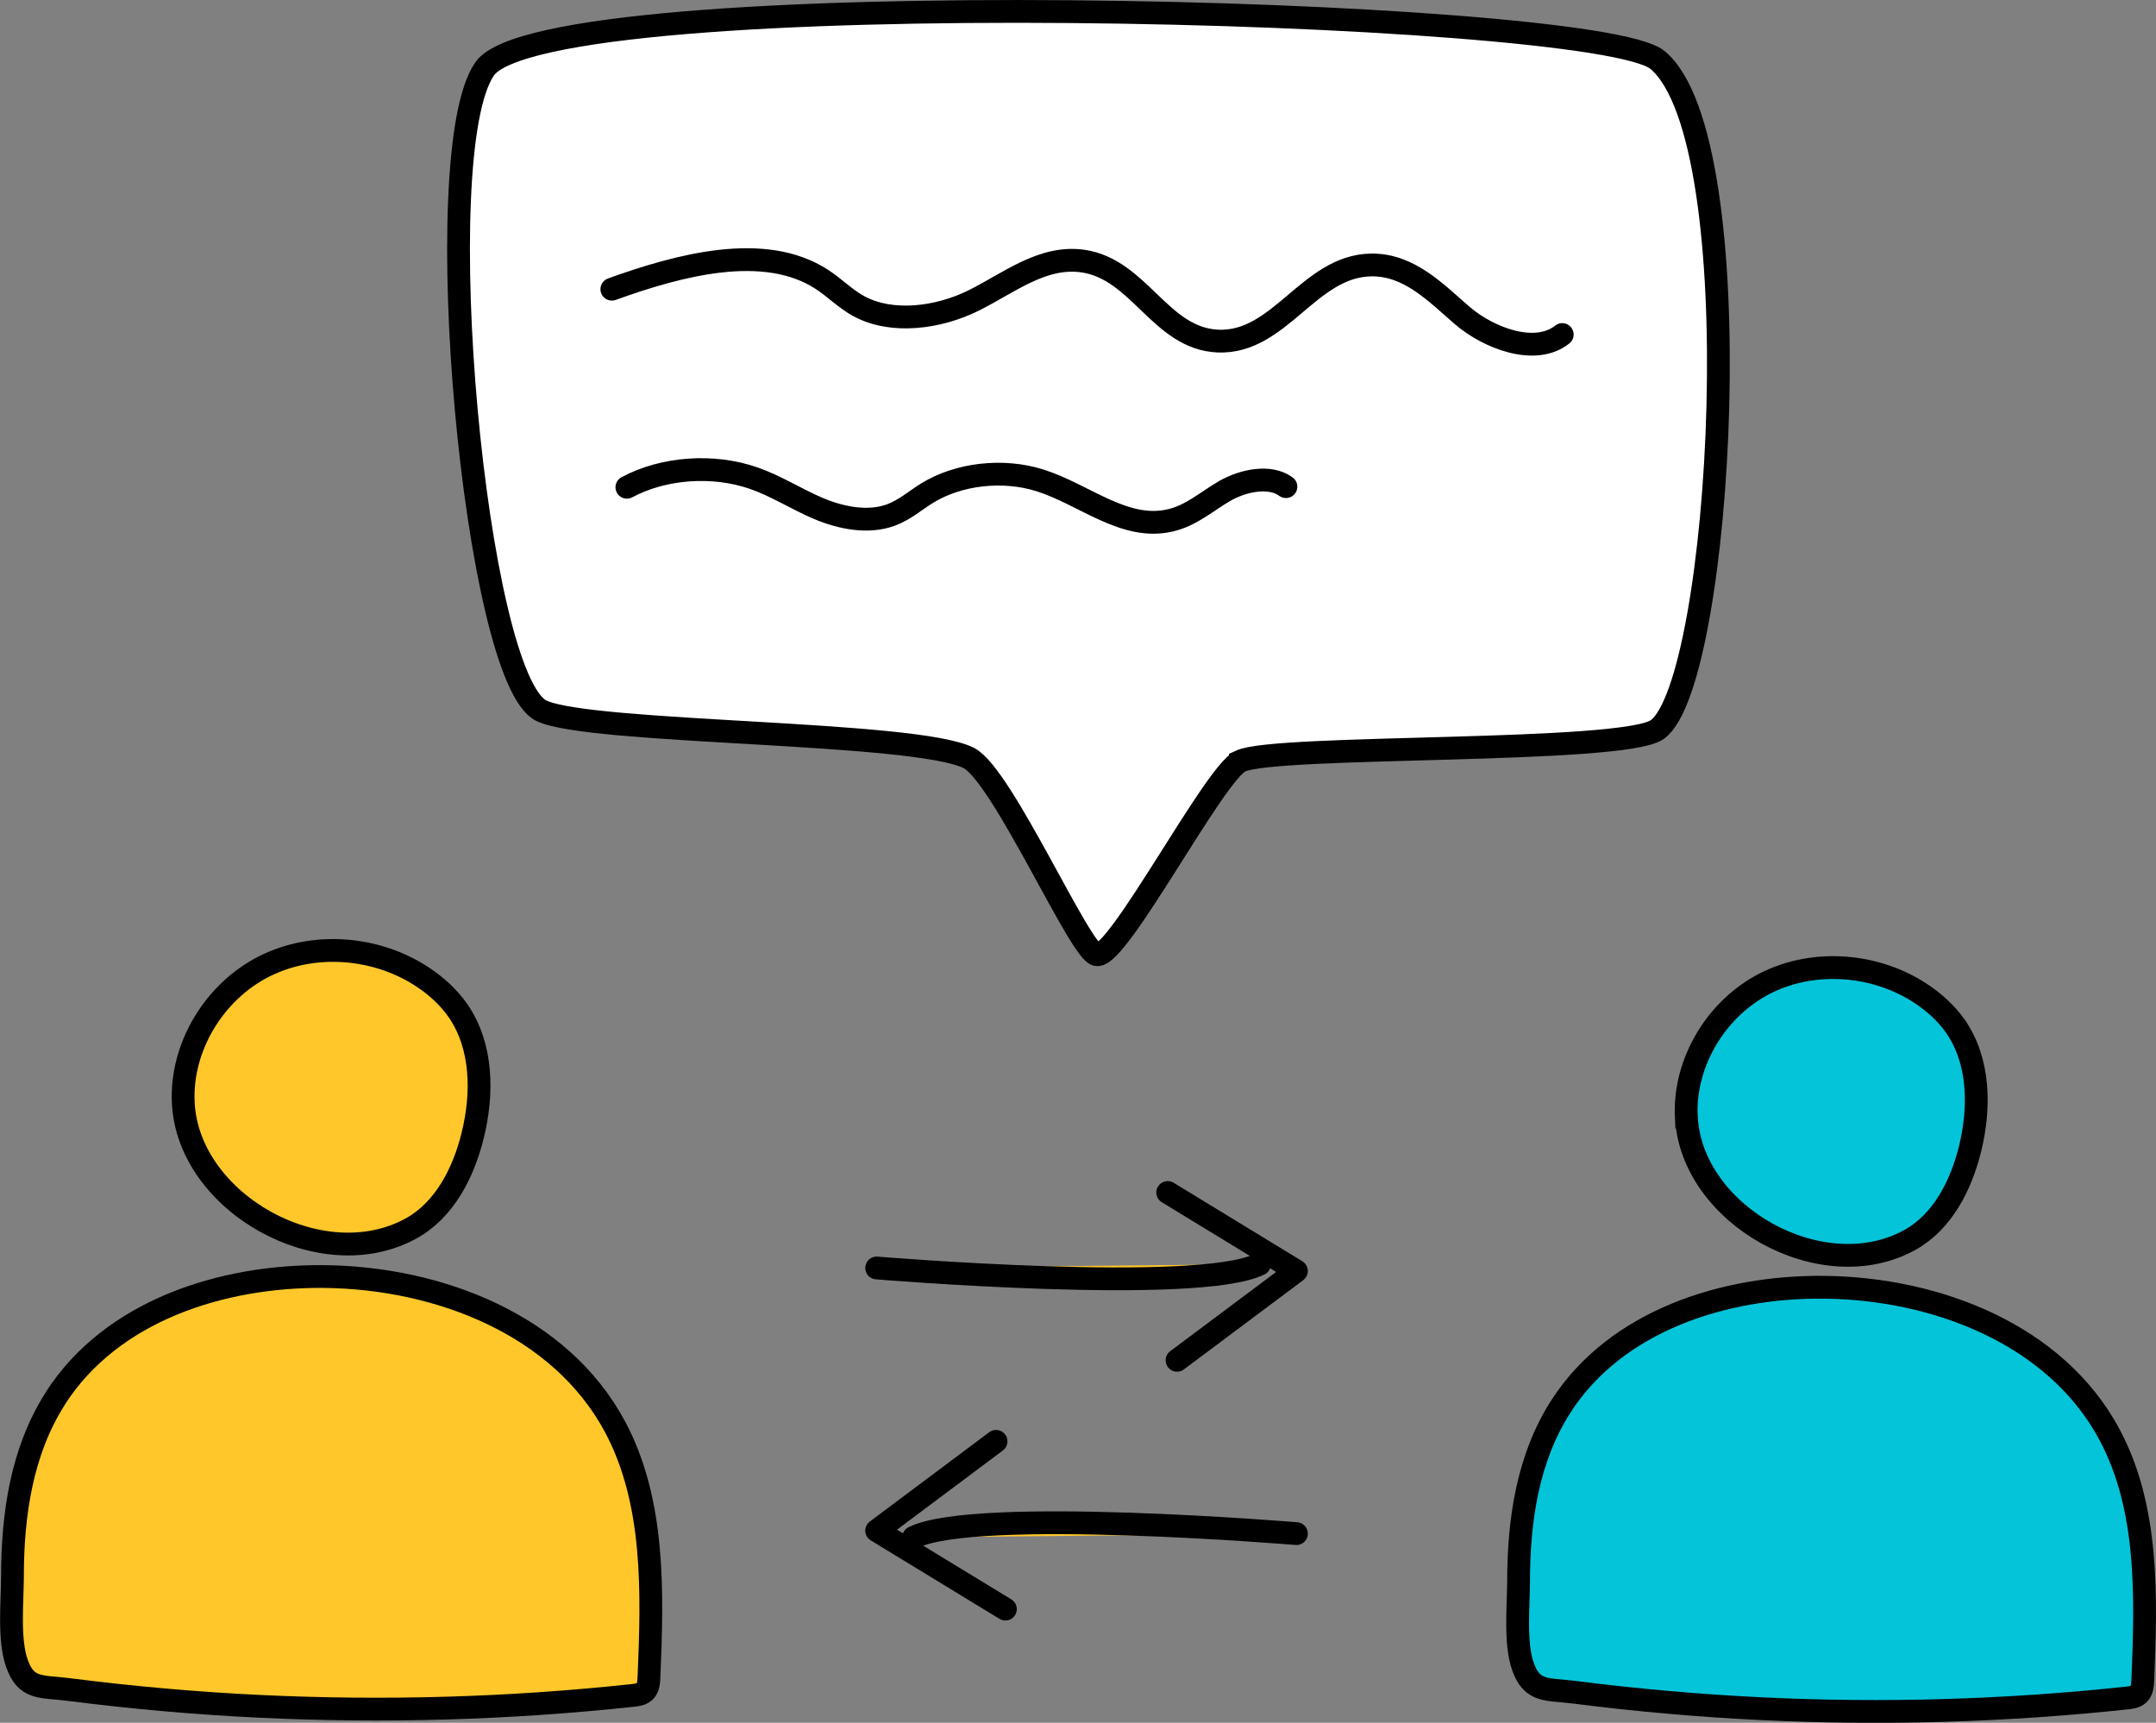 <svg xmlns="http://www.w3.org/2000/svg" id="Layer_2" data-name="Layer 2" viewBox="0 0 283.88 226.85"><rect x="0" y="0" width="283.88" height="226.85" fill="#808080" stroke="none"/><defs><style>      .cls-1 {        fill: #04c4d9;      }      .cls-1, .cls-2 {        stroke-miterlimit: 10;      }      .cls-1, .cls-2, .cls-3, .cls-4, .cls-5 {        stroke: #000;        stroke-width: 3px;      }      .cls-2, .cls-3 {        fill: #fff;      }      .cls-3, .cls-4, .cls-5 {        stroke-linecap: round;        stroke-linejoin: round;      }      .cls-4 {        fill: #ffc729;      }      .cls-5 {        fill: none;      }    </style></defs><g id="Layer_1-2" data-name="Layer 1"><g><g><path class="cls-2" d="m163.32,100.22c4.72-2.21,50.42-.94,54.9-4.16,8.56-6.16,12.69-77.74,0-88.18-8.29-6.82-146.31-10.5-154.41,1.19-7.7,11.12-1.25,80.41,7.5,84.53,6.53,3.07,49.31,2.63,56.27,6.22,4.44,2.29,14.78,25.89,16.86,25.89,2.83.38,15.45-23.88,18.88-25.48Z"></path><path class="cls-3" d="m80.56,38.08c8.88-3.2,20.06-6.21,27.63-1.31,1.73,1.12,3.1,2.58,4.94,3.57,4.38,2.35,10.46,1.49,14.96-.72,4.65-2.28,9.14-6.02,14.51-5.24,7.46,1.09,10.18,10.2,17.76,10.53,8.17.35,11.97-9.87,20.15-10.02,5.05-.09,8.6,3.71,12.03,6.66,3.44,2.95,9.58,5.34,13.16,2.5"></path><path class="cls-3" d="m82.54,64.16c4.85-2.6,11.38-3.06,16.73-1.19,3.02,1.06,5.61,2.77,8.53,4,2.92,1.23,6.49,1.95,9.49.85,1.83-.67,3.2-1.91,4.79-2.89,4.13-2.55,9.98-3.21,14.84-1.68,5.87,1.85,11.13,6.69,17.18,5.27,2.8-.65,4.82-2.53,7.19-3.89,2.37-1.35,5.89-2.12,8.03-.55"></path></g><g><path class="cls-4" d="m24.13,145.17c-.34-7.34,4.1-14.61,10.66-17.92s14.88-2.62,20.98,1.48c1.73,1.16,3.3,2.59,4.5,4.3,3.27,4.69,3.34,10.97,1.96,16.51-1.2,4.86-3.67,9.74-8.04,12.18-11.81,6.58-29.45-3.32-30.06-16.54Z"></path><path class="cls-4" d="m7.27,184.15c7.4-11.57,21.97-16.21,35.45-16.06,14.98.16,31.07,6.31,38.27,19.8,5.26,9.86,4.93,21.74,4.46,32.98-.03.66-.09,1.4-.56,1.85-.4.38-.98.46-1.52.52-16.34,1.76-32.81,2.23-49.22,1.44-8.36-.4-16.7-1.14-25-2.2-3.72-.48-5.68.06-6.92-3.45-1.11-3.12-.6-8.08-.59-11.39,0-8.15,1.2-16.55,5.65-23.5Z"></path></g><g><path class="cls-1" d="m222.03,147.03c-.33-7.2,4.02-14.33,10.45-17.57,6.43-3.24,14.59-2.57,20.57,1.45,1.7,1.14,3.24,2.54,4.41,4.21,3.21,4.6,3.27,10.75,1.93,16.19-1.18,4.76-3.6,9.55-7.88,11.94-11.58,6.45-28.87-3.25-29.47-16.22Z"></path><path class="cls-1" d="m205.49,185.24c7.26-11.34,21.54-15.89,34.75-15.74,14.69.16,30.47,6.19,37.53,19.42,5.16,9.67,4.83,21.32,4.37,32.33-.03.65-.08,1.37-.55,1.82-.39.38-.96.45-1.49.51-16.02,1.72-32.17,2.19-48.26,1.41-8.2-.4-16.37-1.12-24.52-2.16-3.65-.47-5.57.06-6.79-3.38-1.09-3.06-.59-7.92-.58-11.17,0-8,1.18-16.23,5.54-23.04Z"></path></g><g><path class="cls-4" d="m115.43,166.96s42.34,3.53,50.41-.5"></path><polyline class="cls-5" points="153.75 157.02 170.7 167.36 154.98 179.12"></polyline></g><g><path class="cls-4" d="m170.7,201.94s-42.34-3.53-50.41.5"></path><polyline class="cls-5" points="132.38 211.88 115.43 201.55 131.15 189.79"></polyline></g></g></g></svg>